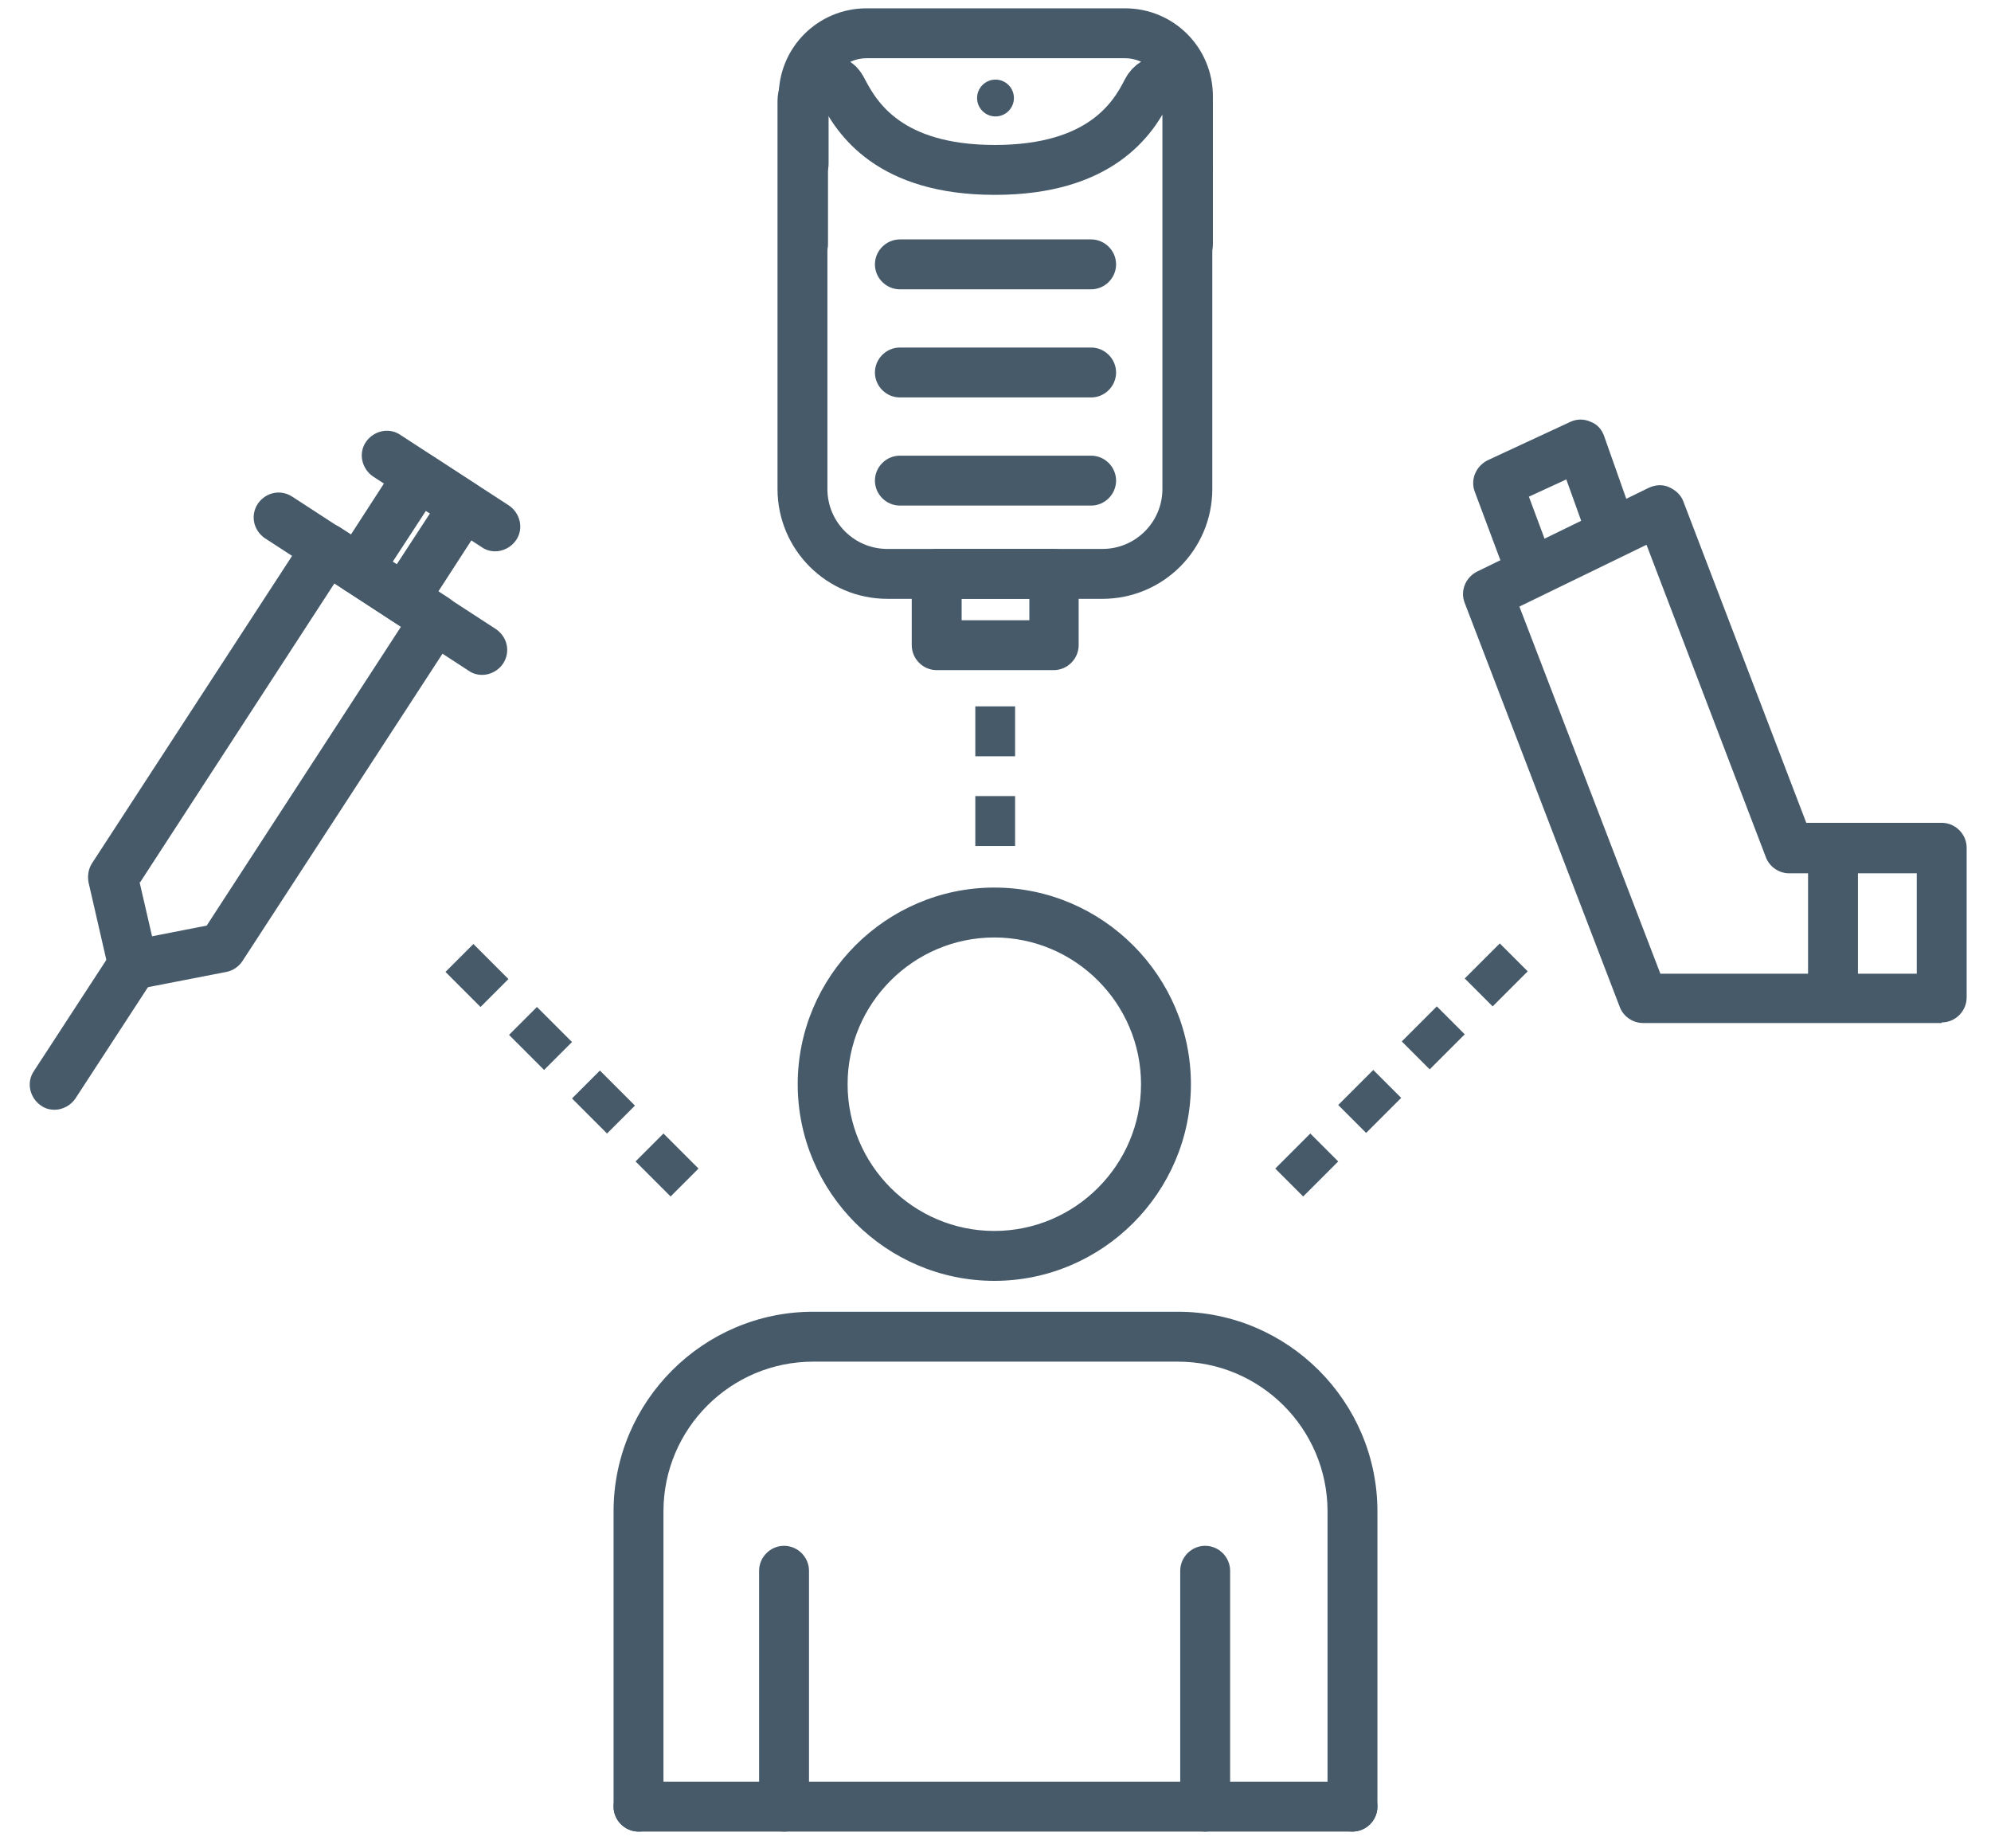 <?xml version="1.0" encoding="UTF-8"?>
<svg id="Layer_1" xmlns="http://www.w3.org/2000/svg" version="1.1" viewBox="0 0 335.2 311">
  <!-- Generator: Adobe Illustrator 29.0.0, SVG Export Plug-In . SVG Version: 2.1.0 Build 186)  -->
  <defs>
    <style>
      .st0 {
        fill: none;
        stroke: #465a6a;
        stroke-linecap: round;
        stroke-linejoin: round;
        stroke-width: 8.4px;
      }

      .st1 {
        fill: #465a6a;
      }
    </style>
  </defs>
  <path class="st1" d="M22.4,166.6c-1.9,0-3.6-1.3-4.1-3.3l-3.4-14.8c-.2-1.1,0-2.3.6-3.2l36-55.3c1.3-1.9,3.8-2.5,5.8-1.2l18.3,11.9c.9.6,1.6,1.6,1.8,2.6.2,1.1,0,2.2-.6,3.2l-36,55.3c-.6.9-1.6,1.6-2.7,1.8l-14.9,2.9c-.3,0-.5,0-.8,0h0ZM37.2,159.5h0,0ZM23.5,148.5l2.1,9.1,9.2-1.8,32.7-50.3-11.2-7.3-32.7,50.3h0Z"/>
  <path class="st1" d="M81.2,113.6c-.8,0-1.6-.2-2.3-.7l-34.3-22.3c-1.9-1.3-2.5-3.8-1.2-5.8,1.3-1.9,3.8-2.5,5.8-1.2l34.3,22.3c1.9,1.3,2.5,3.8,1.2,5.8-.8,1.2-2.2,1.9-3.5,1.9h0Z"/>
  <path class="st1" d="M9.2,186.8c-.8,0-1.6-.2-2.3-.7-1.9-1.3-2.5-3.9-1.2-5.8l13.1-20.1c1.3-1.9,3.9-2.5,5.8-1.2,1.9,1.3,2.5,3.9,1.2,5.8l-13.1,20.1c-.8,1.2-2.2,1.9-3.5,1.9h0Z"/>
  <path class="st1" d="M68,105c-.8,0-1.6-.2-2.3-.7-1.9-1.3-2.5-3.8-1.2-5.8l7.9-12.1-.7-.4-7.9,12.1c-1.3,1.9-3.9,2.5-5.8,1.2-1.9-1.3-2.5-3.9-1.2-5.8l10.1-15.6c.6-.9,1.6-1.6,2.6-1.8,1.1-.2,2.2,0,3.2.6l7.7,5c1.9,1.3,2.5,3.8,1.2,5.8l-10.1,15.6c-.8,1.2-2.2,1.9-3.5,1.9Z"/>
  <path class="st1" d="M83.4,92.8c-.8,0-1.6-.2-2.3-.7l-18.3-11.9c-1.9-1.3-2.5-3.9-1.2-5.8,1.3-1.9,3.9-2.5,5.8-1.2l18.3,11.9c1.9,1.3,2.5,3.9,1.2,5.8-.8,1.2-2.2,1.9-3.5,1.9h0Z"/>
  <path class="st1" d="M326.9,172.2h-50.3c-1.7,0-3.3-1.1-3.9-2.7l-26.1-68c-.8-2,.1-4.3,2.1-5.3l28.9-14.1c1.1-.5,2.3-.6,3.4-.1s2,1.3,2.4,2.4l20.7,54.1h22.8c2.3,0,4.2,1.9,4.2,4.2v25.2c0,2.3-1.9,4.2-4.2,4.2h0ZM279.5,163.9h43.2v-16.9h-21.5c-1.7,0-3.3-1.1-3.9-2.7l-20.1-52.6-21.4,10.4,23.7,61.7h0Z"/>
  <path class="st1" d="M257.1,98.6c-1.7,0-3.3-1-3.9-2.7l-4.9-13.1c-.8-2.1.2-4.3,2.1-5.3l14-6.5c1.1-.5,2.3-.5,3.4,0,1.1.4,1.9,1.3,2.3,2.5l4.7,13.3c.8,2.2-.4,4.6-2.5,5.3-2.2.8-4.6-.4-5.4-2.5l-3.2-8.9-6.3,2.9,3.5,9.4c.8,2.2-.3,4.6-2.4,5.4-.5.2-1,.3-1.5.3h0Z"/>
  <path class="st1" d="M308.6,171c-2.3,0-4.2-1.9-4.2-4.2v-22.5c0-2.3,1.9-4.2,4.2-4.2s4.2,1.9,4.2,4.2v22.5c0,2.3-1.9,4.2-4.2,4.2Z"/>
  <path class="st1" d="M200,32.2c-2.3,0-4.2-1.9-4.2-4.2v-11.8c0-3.6-2.9-6.4-6.4-6.4h-43.5c-3.6,0-6.4,2.9-6.4,6.4v11.4c0,2.3-1.9,4.2-4.2,4.2s-4.2-1.9-4.2-4.2v-11.4c0-8.2,6.6-14.8,14.8-14.8h43.5c8.2,0,14.8,6.6,14.8,14.8v11.8c0,2.3-1.9,4.2-4.2,4.2h0Z"/>
  <path class="st1" d="M200,45.3c-2.3,0-4.2-1.9-4.2-4.2v-13.1c0-2.3,1.9-4.2,4.2-4.2s4.2,1.9,4.2,4.2v13.1c0,2.3-1.9,4.2-4.2,4.2Z"/>
  <path class="st1" d="M135.2,45.3c-2.3,0-4.2-1.9-4.2-4.2v-13.5c0-2.3,1.9-4.2,4.2-4.2s4.2,1.9,4.2,4.2v13.5c0,2.3-1.9,4.2-4.2,4.2Z"/>
  <path class="st1" d="M177.4,112.8h-19.7c-2.3,0-4.2-1.9-4.2-4.2v-12c0-2.3,1.9-4.2,4.2-4.2h19.7c2.3,0,4.2,1.9,4.2,4.2v12c0,2.3-1.9,4.2-4.2,4.2ZM161.9,104.4h11.4v-3.6h-11.4v3.6Z"/>
  <path class="st0" d="M199.9,17v65.3c0,7.9-6.4,14.3-14.3,14.3h-36.2c-7.9,0-14.3-6.4-14.3-14.3V17c0-2,1.6-3.6,3.6-3.6s2.6.7,3.2,1.9c2.4,4.6,7.8,13.3,25.6,13.3s23.3-8.7,25.6-13.3c.6-1.2,1.8-1.9,3.2-1.9,2,0,3.6,1.6,3.6,3.6Z"/>
  <circle class="st1" cx="167.6" cy="16.5" r="3.1"/>
  <path class="st1" d="M183.7,48.7h-32.2c-2.3,0-4.2-1.9-4.2-4.2s1.9-4.2,4.2-4.2h32.2c2.3,0,4.2,1.9,4.2,4.2s-1.9,4.2-4.2,4.2Z"/>
  <path class="st1" d="M183.7,66.9h-32.2c-2.3,0-4.2-1.9-4.2-4.2s1.9-4.2,4.2-4.2h32.2c2.3,0,4.2,1.9,4.2,4.2s-1.9,4.2-4.2,4.2Z"/>
  <path class="st1" d="M183.7,85.1h-32.2c-2.3,0-4.2-1.9-4.2-4.2s1.9-4.2,4.2-4.2h32.2c2.3,0,4.2,1.9,4.2,4.2s-1.9,4.2-4.2,4.2Z"/>
  <path class="st1" d="M112.9,201.4l-5.9-5.9,4.7-4.7,5.9,5.9-4.7,4.7ZM102.2,190.8l-5.9-5.9,4.7-4.7,5.9,5.9-4.7,4.7ZM91.6,180.1l-5.9-5.9,4.7-4.7,5.9,5.9-4.7,4.7ZM80.9,169.5l-5.9-5.9,4.7-4.7,5.9,5.9-4.7,4.7Z"/>
  <path class="st1" d="M170.9,142.4h-6.7v-8.4h6.7v8.4ZM170.9,127.3h-6.7v-8.4h6.7v8.4Z"/>
  <path class="st1" d="M132,308.3c-2.3,0-4.2-1.9-4.2-4.2v-39.7c0-2.3,1.9-4.2,4.2-4.2s4.2,1.9,4.2,4.2v39.7c0,2.3-1.9,4.2-4.2,4.2Z"/>
  <path class="st1" d="M202.9,308.3c-2.3,0-4.2-1.9-4.2-4.2v-39.7c0-2.3,1.9-4.2,4.2-4.2s4.2,1.9,4.2,4.2v39.7c0,2.3-1.9,4.2-4.2,4.2Z"/>
  <path class="st1" d="M227.7,308.3c-2.3,0-4.2-1.9-4.2-4.2v-49.7c0-13.9-11.3-25.2-25.2-25.2h-61.4c-13.9,0-25.2,11.3-25.2,25.2v49.7c0,2.3-1.9,4.2-4.2,4.2s-4.2-1.9-4.2-4.2v-49.7c0-18.5,15.1-33.6,33.6-33.6h61.4c18.5,0,33.6,15.1,33.6,33.6v49.7c0,2.3-1.9,4.2-4.2,4.2h0Z"/>
  <path class="st1" d="M219.4,201.4l-4.7-4.7,5.9-5.9,4.7,4.7-5.9,5.9ZM230,190.7l-4.7-4.7,5.9-5.9,4.7,4.7-5.9,5.9ZM240.7,180l-4.7-4.7,5.9-5.9,4.7,4.7-5.9,5.9ZM251.3,169.4l-4.7-4.7,5.9-5.9,4.7,4.7-5.9,5.9h0Z"/>
  <g>
    <path class="st1" d="M167.4,215.6c-18.2,0-33.1-14.9-33.1-33.1s14.9-33.1,33.1-33.1,33.1,14.9,33.1,33.1-14.9,33.1-33.1,33.1ZM167.4,157.8c-13.6,0-24.7,11.1-24.7,24.7s11.1,24.7,24.7,24.7,24.7-11.1,24.7-24.7-11.1-24.7-24.7-24.7Z"/>
    <path class="st1" d="M227.7,308.3h-120.2c-2.3,0-4.2-1.9-4.2-4.2s1.9-4.2,4.2-4.2h120.2c2.3,0,4.2,1.9,4.2,4.2s-1.9,4.2-4.2,4.2Z"/>
  </g>
</svg>